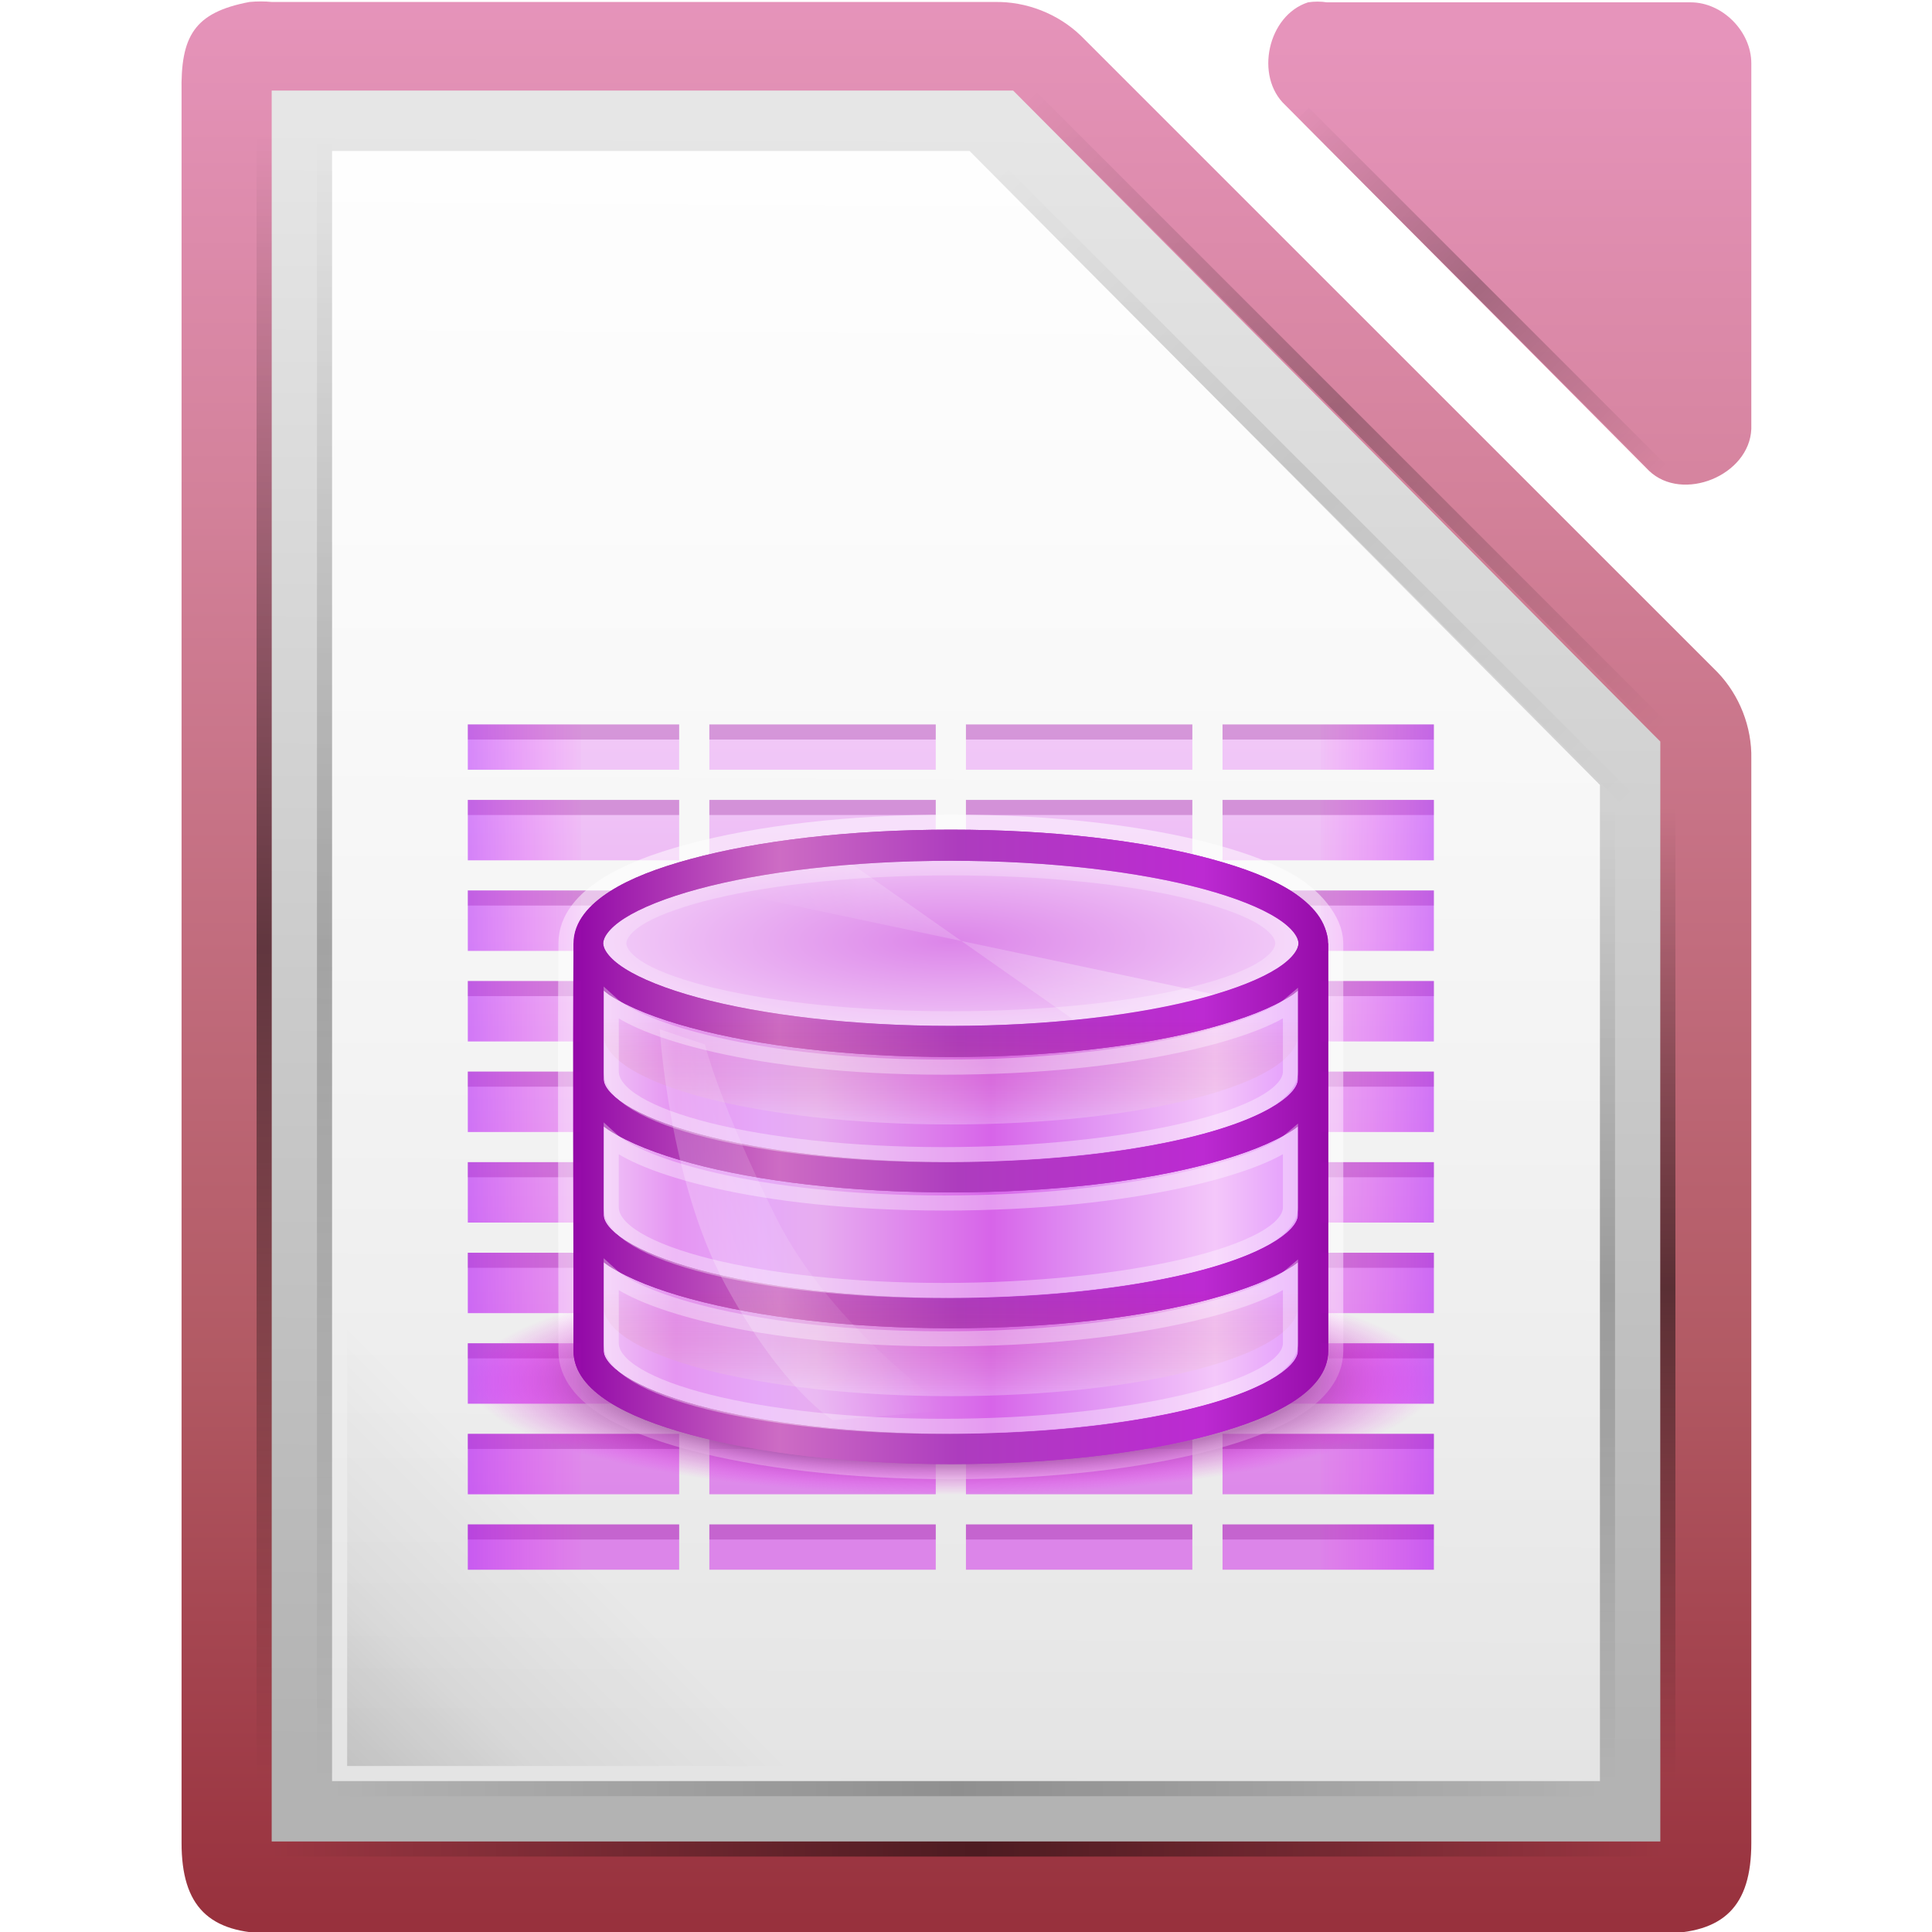 <?xml version="1.0" encoding="UTF-8" standalone="no"?>
<!-- Created with Inkscape (http://www.inkscape.org/) -->

<svg
   xmlns:dc="http://purl.org/dc/elements/1.1/"
   xmlns:cc="http://creativecommons.org/ns#"
   xmlns:rdf="http://www.w3.org/1999/02/22-rdf-syntax-ns#"
   xmlns:svg="http://www.w3.org/2000/svg"
   xmlns="http://www.w3.org/2000/svg"
   xmlns:xlink="http://www.w3.org/1999/xlink"
   version="1.1"
   width="128"
   height="128"
   id="svg20093">
  <defs
     id="defs20095">
    <linearGradient
       x1="1278"
       y1="-1062.638"
       x2="1278"
       y2="-1118.638"
       id="linearGradient16102"
       xlink:href="#linearGradient14494-2"
       gradientUnits="userSpaceOnUse"
       gradientTransform="matrix(1,0,0,1,90,-1.991)" />
    <linearGradient
       id="linearGradient14494-2">
      <stop
         id="stop14496-9"
         style="stop-color:#dc85e9;stop-opacity:1"
         offset="0" />
      <stop
         id="stop14498-9"
         style="stop-color:#f2cbf8;stop-opacity:1"
         offset="1" />
    </linearGradient>
    <radialGradient
       cx="152.333"
       cy="-754.638"
       r="15"
       fx="152.333"
       fy="-754.638"
       id="radialGradient17920"
       xlink:href="#linearGradient8717"
       gradientUnits="userSpaceOnUse"
       gradientTransform="matrix(2.03143e-6,0.508,-2.139,0,-304.007,-1152.58)" />
    <linearGradient
       id="linearGradient8717">
      <stop
         id="stop8719"
         style="stop-color:#800080;stop-opacity:1"
         offset="0" />
      <stop
         id="stop8723"
         style="stop-color:#800080;stop-opacity:1"
         offset="0.727" />
      <stop
         id="stop8721"
         style="stop-color:#ff00ff;stop-opacity:0"
         offset="1" />
    </linearGradient>
    <linearGradient
       x1="386.632"
       y1="1068.954"
       x2="410.5"
       y2="1068.954"
       id="linearGradient16324-4"
       xlink:href="#linearGradient8964-7-1"
       gradientUnits="userSpaceOnUse"
       gradientTransform="matrix(-2,0,0,2,2107,-3234.14)" />
    <linearGradient
       id="linearGradient8964-7-1">
      <stop
         id="stop8966-8-2"
         style="stop-color:#e196fb;stop-opacity:1"
         offset="0" />
      <stop
         id="stop8968-0-5"
         style="stop-color:#f4c7fa;stop-opacity:1"
         offset="0.13" />
      <stop
         id="stop8970-8-7"
         style="stop-color:#e091f3;stop-opacity:1"
         offset="0.314" />
      <stop
         id="stop8972-1-1"
         style="stop-color:#d764e9;stop-opacity:1"
         offset="0.441" />
      <stop
         id="stop8974-3-72"
         style="stop-color:#e7adf0;stop-opacity:1"
         offset="0.684" />
      <stop
         id="stop8976-9-0"
         style="stop-color:#e6a9f8;stop-opacity:1"
         offset="0.756" />
      <stop
         id="stop8978-5-8"
         style="stop-color:#e595f2;stop-opacity:1"
         offset="0.88" />
      <stop
         id="stop8980-1-0"
         style="stop-color:#f2cbf8;stop-opacity:1"
         offset="1" />
    </linearGradient>
    <linearGradient
       x1="386.632"
       y1="1068.954"
       x2="410.5"
       y2="1068.954"
       id="linearGradient16324-9"
       xlink:href="#linearGradient8964-7-3"
       gradientUnits="userSpaceOnUse"
       gradientTransform="matrix(-2,0,0,2,2107,-3234.14)" />
    <linearGradient
       id="linearGradient8964-7-3">
      <stop
         id="stop8966-8-7"
         style="stop-color:#e196fb;stop-opacity:1"
         offset="0" />
      <stop
         id="stop8968-0-2"
         style="stop-color:#f4c7fa;stop-opacity:1"
         offset="0.13" />
      <stop
         id="stop8970-8-5"
         style="stop-color:#e091f3;stop-opacity:1"
         offset="0.314" />
      <stop
         id="stop8972-1-7"
         style="stop-color:#d764e9;stop-opacity:1"
         offset="0.441" />
      <stop
         id="stop8974-3-7"
         style="stop-color:#e7adf0;stop-opacity:1"
         offset="0.684" />
      <stop
         id="stop8976-9-4"
         style="stop-color:#e6a9f8;stop-opacity:1"
         offset="0.756" />
      <stop
         id="stop8978-5-9"
         style="stop-color:#e595f2;stop-opacity:1"
         offset="0.88" />
      <stop
         id="stop8980-1-7"
         style="stop-color:#f2cbf8;stop-opacity:1"
         offset="1" />
    </linearGradient>
    <linearGradient
       x1="386.632"
       y1="1068.954"
       x2="410.5"
       y2="1068.954"
       id="linearGradient16324"
       xlink:href="#linearGradient8964-7"
       gradientUnits="userSpaceOnUse"
       gradientTransform="matrix(-2,0,0,2,2107,-3234.14)" />
    <linearGradient
       id="linearGradient8964-7">
      <stop
         id="stop8966-8"
         style="stop-color:#e196fb;stop-opacity:1"
         offset="0" />
      <stop
         id="stop8968-0"
         style="stop-color:#f4c7fa;stop-opacity:1"
         offset="0.13" />
      <stop
         id="stop8970-8"
         style="stop-color:#e091f3;stop-opacity:1"
         offset="0.314" />
      <stop
         id="stop8972-1"
         style="stop-color:#d764e9;stop-opacity:1"
         offset="0.441" />
      <stop
         id="stop8974-3"
         style="stop-color:#e7adf0;stop-opacity:1"
         offset="0.684" />
      <stop
         id="stop8976-9"
         style="stop-color:#e6a9f8;stop-opacity:1"
         offset="0.756" />
      <stop
         id="stop8978-5"
         style="stop-color:#e595f2;stop-opacity:1"
         offset="0.88" />
      <stop
         id="stop8980-1"
         style="stop-color:#f2cbf8;stop-opacity:1"
         offset="1" />
    </linearGradient>
    <radialGradient
       cx="518.854"
       cy="730.484"
       r="22.89"
       fx="518.854"
       fy="730.484"
       id="radialGradient16441"
       xlink:href="#linearGradient14494"
       gradientUnits="userSpaceOnUse"
       gradientTransform="matrix(0.96,0,1.35768e-7,0.268,21.681,534.374)" />
    <linearGradient
       id="linearGradient14494">
      <stop
         id="stop14496"
         style="stop-color:#dc85e9;stop-opacity:1"
         offset="0" />
      <stop
         id="stop14498"
         style="stop-color:#f2cbf8;stop-opacity:1"
         offset="1" />
    </linearGradient>
    <linearGradient
       x1="1348"
       y1="663.484"
       x2="1398"
       y2="663.484"
       id="linearGradient16320"
       xlink:href="#linearGradient16501"
       gradientUnits="userSpaceOnUse"
       gradientTransform="translate(-63,-1754.14)" />
    <linearGradient
       id="linearGradient16501">
      <stop
         id="stop16503"
         style="stop-color:#9207a7;stop-opacity:1"
         offset="0" />
      <stop
         id="stop16505"
         style="stop-color:#cd6cc4;stop-opacity:1"
         offset="0.273" />
      <stop
         id="stop16507"
         style="stop-color:#ad3cbe;stop-opacity:1"
         offset="0.51" />
      <stop
         id="stop16509"
         style="stop-color:#bc2ad2;stop-opacity:1"
         offset="0.834" />
      <stop
         id="stop16511"
         style="stop-color:#950ba8;stop-opacity:1"
         offset="1" />
    </linearGradient>
    <linearGradient
       x1="1510.477"
       y1="169"
       x2="1485.877"
       y2="194"
       id="linearGradient16443"
       xlink:href="#linearGradient8984"
       gradientUnits="userSpaceOnUse"
       gradientTransform="matrix(0.492,0,0,0.486,574.326,-1192.3)" />
    <linearGradient
       id="linearGradient8984">
      <stop
         id="stop8986"
         style="stop-color:#ffffff;stop-opacity:1"
         offset="0" />
      <stop
         id="stop8988"
         style="stop-color:#ffffff;stop-opacity:0"
         offset="1" />
    </linearGradient>
    <linearGradient
       id="linearGradient8859">
      <stop
         id="stop8861"
         style="stop-color:#ffffff;stop-opacity:1"
         offset="0" />
      <stop
         id="stop8863"
         style="stop-color:#aa0000;stop-opacity:0"
         offset="1" />
    </linearGradient>
    <linearGradient
       x1="1559.5"
       y1="184"
       x2="1542"
       y2="184"
       id="linearGradient16497"
       xlink:href="#linearGradient8742"
       gradientUnits="userSpaceOnUse"
       gradientTransform="matrix(-0.5,0,0,0.5,2057,-1194.14)" />
    <linearGradient
       id="linearGradient8742">
      <stop
         id="stop8744"
         style="stop-color:#9200ff;stop-opacity:1"
         offset="0" />
      <stop
         id="stop8746"
         style="stop-color:#ff00ff;stop-opacity:0"
         offset="1" />
    </linearGradient>
    <linearGradient
       x1="1559.5"
       y1="184"
       x2="1542"
       y2="184"
       id="linearGradient16499"
       xlink:href="#linearGradient8742"
       gradientUnits="userSpaceOnUse"
       gradientTransform="matrix(0.5,0,0,0.5,563,-1194.14)" />
    <linearGradient
       x1="1354.568"
       y1="-1522.359"
       x2="1383.38"
       y2="-1543.981"
       id="linearGradient16929"
       xlink:href="#linearGradient9030"
       gradientUnits="userSpaceOnUse"
       gradientTransform="matrix(0.454,0.059,-0.171,0.454,412.282,-468.767)" />
    <linearGradient
       id="linearGradient9030">
      <stop
         id="stop9032"
         style="stop-color:#ffffff;stop-opacity:1"
         offset="0" />
      <stop
         id="stop9034"
         style="stop-color:#ffffff;stop-opacity:0"
         offset="1" />
    </linearGradient>
    <linearGradient
       x1="110.969"
       y1="976.3"
       x2="110.969"
       y2="992.375"
       id="linearGradient8049"
       xlink:href="#linearGradient4145-42"
       gradientUnits="userSpaceOnUse" />
    <linearGradient
       id="linearGradient4145-42">
      <stop
         id="stop4953"
         style="stop-color:#e694bb;stop-opacity:1"
         offset="0" />
      <stop
         id="stop4955"
         style="stop-color:#d3819a;stop-opacity:1"
         offset="0.262" />
      <stop
         id="stop4957"
         style="stop-color:#b25a64;stop-opacity:1"
         offset="0.705" />
      <stop
         id="stop4959"
         style="stop-color:#98313d;stop-opacity:1"
         offset="1" />
    </linearGradient>
    <linearGradient
       x1="120.329"
       y1="976.378"
       x2="120.329"
       y2="992.384"
       id="linearGradient8045"
       xlink:href="#linearGradient4145-42"
       gradientUnits="userSpaceOnUse"
       gradientTransform="matrix(1,0,0,1,0,-0.106)" />
    <linearGradient
       x1="110.969"
       y1="976.3"
       x2="110.969"
       y2="992.375"
       id="linearGradient20087"
       xlink:href="#linearGradient4145-42"
       gradientUnits="userSpaceOnUse"
       gradientTransform="matrix(1.004,0,0,1.01,-1.499,-9.366)" />
    <linearGradient
       x1="1348"
       y1="663.484"
       x2="1398"
       y2="663.484"
       id="linearGradient20089"
       xlink:href="#linearGradient16501"
       gradientUnits="userSpaceOnUse"
       gradientTransform="translate(-63,-1754.14)" />
    <linearGradient
       x1="1372.884"
       y1="-1544.389"
       x2="1372.884"
       y2="-1558.638"
       id="linearGradient20526"
       xlink:href="#linearGradient8859"
       gradientUnits="userSpaceOnUse"
       gradientTransform="matrix(0.495,0,0,0.495,631.288,-327.702)" />
    <linearGradient
       id="linearGradient10286-7">
      <stop
         id="stop10288-6"
         style="stop-color:#b3b3b3;stop-opacity:1"
         offset="0" />
      <stop
         id="stop10290-5"
         style="stop-color:#e6e6e6;stop-opacity:1"
         offset="1" />
    </linearGradient>
    <linearGradient
       id="linearGradient13374-1">
      <stop
         id="stop13376-5"
         style="stop-color:#ffffff;stop-opacity:0.65"
         offset="0" />
      <stop
         id="stop13378-4"
         style="stop-color:#ffffff;stop-opacity:0.949"
         offset="1" />
    </linearGradient>
    <linearGradient
       id="linearGradient8074-24">
      <stop
         id="stop8076-7"
         style="stop-color:#000000;stop-opacity:0"
         offset="0" />
      <stop
         id="stop8078-4"
         style="stop-color:#000000;stop-opacity:1"
         offset="0.493" />
      <stop
         id="stop8080-2"
         style="stop-color:#000000;stop-opacity:0"
         offset="1" />
    </linearGradient>
    <linearGradient
       id="linearGradient7931-6">
      <stop
         id="stop7933-3"
         style="stop-color:#000000;stop-opacity:1"
         offset="0" />
      <stop
         id="stop7968-9"
         style="stop-color:#000000;stop-opacity:0.361"
         offset="0.455" />
      <stop
         id="stop7935-6"
         style="stop-color:#000000;stop-opacity:0"
         offset="1" />
    </linearGradient>
    <linearGradient
       id="linearGradient8074-2-7">
      <stop
         id="stop8076-1-9"
         style="stop-color:#000000;stop-opacity:0"
         offset="0" />
      <stop
         id="stop8078-94-6"
         style="stop-color:#000000;stop-opacity:1"
         offset="0.493" />
      <stop
         id="stop8080-0-8"
         style="stop-color:#000000;stop-opacity:0"
         offset="1" />
    </linearGradient>
    <linearGradient
       x1="294.343"
       y1="256.581"
       x2="294.418"
       y2="243.139"
       id="linearGradient20702"
       xlink:href="#linearGradient10286-7"
       gradientUnits="userSpaceOnUse"
       gradientTransform="matrix(7.979,0,0,8.012,-2320.61,-1993.89)" />
    <linearGradient
       x1="209.062"
       y1="-755.388"
       x2="209.062"
       y2="-781.623"
       id="linearGradient20704"
       xlink:href="#linearGradient13374-1"
       gradientUnits="userSpaceOnUse"
       gradientTransform="matrix(4,0,0,4,-812.027,3084.49)" />
    <linearGradient
       x1="78.822"
       y1="-1194.638"
       x2="144"
       y2="-1194.638"
       id="linearGradient20706"
       xlink:href="#linearGradient8074-24"
       gradientUnits="userSpaceOnUse"
       gradientTransform="matrix(0.371,0.371,-0.707,0.707,-787.729,768.169)" />
    <linearGradient
       x1="30.744"
       y1="-1194.638"
       x2="144"
       y2="-1194.638"
       id="linearGradient20708"
       xlink:href="#linearGradient8074-24"
       gradientUnits="userSpaceOnUse"
       gradientTransform="matrix(0.371,0.371,-0.707,0.707,-787.729,785.169)" />
    <linearGradient
       x1="-17"
       y1="-1194.638"
       x2="144"
       y2="-1194.638"
       id="linearGradient20710"
       xlink:href="#linearGradient8074-24"
       gradientUnits="userSpaceOnUse"
       gradientTransform="matrix(0.677,0,0,1,-33.49,1176.62)" />
    <linearGradient
       x1="-17"
       y1="-1194.638"
       x2="144"
       y2="-1194.638"
       id="linearGradient20712"
       xlink:href="#linearGradient8074-24"
       gradientUnits="userSpaceOnUse"
       gradientTransform="matrix(0.571,0,0,1,-100.286,1125.62)" />
    <linearGradient
       x1="152"
       y1="-1192.638"
       x2="113.882"
       y2="-1230.756"
       id="linearGradient20714"
       xlink:href="#linearGradient7931-6"
       gradientUnits="userSpaceOnUse"
       gradientTransform="matrix(0.39,0,0,0.39,-82.317,528.422)" />
    <linearGradient
       x1="30.744"
       y1="-1194.638"
       x2="144"
       y2="-1194.638"
       id="linearGradient20716"
       xlink:href="#linearGradient8074-2-7"
       gradientUnits="userSpaceOnUse"
       gradientTransform="matrix(0.371,0.371,-0.707,0.707,-789.729,790.169)" />
    <linearGradient
       x1="-17"
       y1="-1194.638"
       x2="144"
       y2="-1194.638"
       id="linearGradient20718"
       xlink:href="#linearGradient8074-24"
       gradientUnits="userSpaceOnUse"
       gradientTransform="matrix(0.522,0,0,1,30.869,1258.64)" />
    <linearGradient
       x1="-17"
       y1="-1194.638"
       x2="144"
       y2="-1194.638"
       id="linearGradient20720"
       xlink:href="#linearGradient8074-24"
       gradientUnits="userSpaceOnUse"
       gradientTransform="matrix(0.677,0,0,1,-33.49,1172.62)" />
    <linearGradient
       x1="-17"
       y1="-1194.638"
       x2="144"
       y2="-1194.638"
       id="linearGradient20722"
       xlink:href="#linearGradient8074-24"
       gradientUnits="userSpaceOnUse"
       gradientTransform="matrix(0.401,0,0,1,6.31,1087.62)" />
    <linearGradient
       x1="-17"
       y1="-1194.638"
       x2="144"
       y2="-1194.638"
       id="linearGradient20724"
       xlink:href="#linearGradient8074-24"
       gradientUnits="userSpaceOnUse"
       gradientTransform="matrix(0.401,0,0,1,6.31,1083.62)" />
  </defs>
  <g
     transform="translate(0,64)"
     id="layer1">
    <g
       transform="matrix(8,0,0,7.997,-875.971,-7871.924)"
       id="g7993"
       style="fill:url(#linearGradient8049);fill-opacity:1;display:inline">
      <path
         d="m 111.562,976.373 c -0.458,0.087 -0.571,0.283 -0.562,0.75 l 0,14.502 c 5e-5,0.524 0.226,0.75 0.75,0.75 l 11.5,0 c 0.524,-5e-5 0.75,-0.226 0.75,-0.75 l 0,-8.981 c 0.006,-0.264 -0.098,-0.529 -0.281,-0.719 l -5.27,-5.271 c -0.19,-0.184 -0.455,-0.287 -0.719,-0.281 l -5.98,0 c -0.062,-0.006 -0.125,-0.006 -0.188,0 z"
         id="path7995"
         style="font-size:medium;font-style:normal;font-variant:normal;font-weight:normal;font-stretch:normal;text-indent:0pt;text-align:start;text-decoration:none;line-height:normal;letter-spacing:normal;word-spacing:normal;text-transform:none;direction:ltr;text-anchor:start;color:#000000;fill:url(#linearGradient8045);fill-opacity:1;stroke:none;stroke-width:2;marker:none;visibility:visible;display:inline;overflow:visible;font-family:Andale Mono" />
      <path
         d="m 120.329,976.376 c -0.333,0.107 -0.445,0.613 -0.188,0.852 l 3.012,3.029 c 0.278,0.265 0.832,0.038 0.847,-0.347 l 0,-3.029 c -3e-5,-0.264 -0.239,-0.505 -0.502,-0.505 l -3.012,0 c -0.052,-0.008 -0.105,-0.008 -0.157,0 z"
         id="path7997"
         style="font-size:medium;font-style:normal;font-variant:normal;font-weight:normal;font-stretch:normal;text-indent:0pt;text-align:start;text-decoration:none;line-height:normal;letter-spacing:normal;word-spacing:normal;text-transform:none;direction:ltr;text-anchor:start;color:#000000;fill:url(#linearGradient20087);fill-opacity:1;fill-rule:nonzero;stroke:none;stroke-width:1;marker:none;visibility:visible;display:inline;overflow:visible;font-family:Andale Mono" />
    </g>
    <g
       transform="translate(0,-10)"
       id="g20687">
      <path
         d="m 18,-47.998 0,2 0,112 0,2 2,0 88,0 2,0 0,-2 0,-70 0,-0.875 -0.625,-0.625 -41.75,-42 -0.5,-0.5 -0.875,0 -46.25,0 -2,0 z"
         id="path24058"
         style="font-size:medium;font-style:normal;font-variant:normal;font-weight:normal;font-stretch:normal;text-indent:0pt;text-align:start;text-decoration:none;line-height:normal;letter-spacing:normal;word-spacing:normal;text-transform:none;direction:ltr;text-anchor:start;color:#000000;fill:url(#linearGradient20702);fill-opacity:1;fill-rule:nonzero;stroke:none;stroke-width:1;marker:none;visibility:visible;display:inline;overflow:visible;font-family:Andale Mono" />
      <path
         d="m 22,-43.998 42.235,0 41.765,42 0,66 -84,0 0,-108 z"
         id="path24060"
         style="fill:url(#linearGradient20704);fill-opacity:1;stroke:none;display:inline" />
      <path
         d="m 86.707,-46.867 23.662,23.662 -0.707,0.707 L 86,-46.16 z"
         id="path24062"
         style="opacity:0.25;color:#000000;fill:url(#linearGradient20706);fill-opacity:1;fill-rule:nonzero;stroke:none;stroke-width:1;marker:none;visibility:visible;display:inline;overflow:visible" />
      <path
         d="M 68.707,-47.867 110.369,-6.205 109.662,-5.498 68,-47.16 z"
         id="path24064"
         style="opacity:0.25;color:#000000;fill:url(#linearGradient20708);fill-opacity:1;fill-rule:nonzero;stroke:none;stroke-width:1;marker:none;visibility:visible;display:inline;overflow:visible" />
      <rect
         width="109"
         height="1"
         x="-44.998"
         y="-18"
         transform="matrix(0,1,-1,0,0,0)"
         id="rect24066"
         style="opacity:0.5;color:#000000;fill:url(#linearGradient20710);fill-opacity:1;fill-rule:nonzero;stroke:none;stroke-width:1;marker:none;visibility:visible;display:inline;overflow:visible" />
      <rect
         width="92"
         height="1"
         x="-110"
         y="-69.002"
         transform="scale(-1,-1)"
         id="rect24068"
         style="opacity:0.5;color:#000000;fill:url(#linearGradient20712);fill-opacity:1;fill-rule:nonzero;stroke:none;stroke-width:1;marker:none;visibility:visible;display:inline;overflow:visible" />
      <rect
         width="32"
         height="32"
         x="-55"
         y="31.002"
         transform="scale(-1,1)"
         id="rect24070"
         style="opacity:0.15;color:#000000;fill:url(#linearGradient20714);fill-opacity:1;fill-rule:nonzero;stroke:none;stroke-width:2;marker:none;visibility:visible;display:inline;overflow:visible" />
      <path
         d="M 66.707,-42.867 108.369,-1.205 107.662,-0.498 66,-42.16 z"
         id="path24072"
         style="opacity:0.1;color:#000000;fill:url(#linearGradient20716);fill-opacity:1;fill-rule:nonzero;stroke:none;stroke-width:1;marker:none;visibility:visible;display:inline;overflow:visible" />
      <rect
         width="83.997"
         height="1"
         x="22"
         y="64.002"
         id="rect24074"
         style="opacity:0.2;color:#000000;fill:url(#linearGradient20718);fill-opacity:1;fill-rule:nonzero;stroke:none;stroke-width:1;marker:none;visibility:visible;display:inline;overflow:visible" />
      <rect
         width="109"
         height="1"
         x="-44.998"
         y="-22"
         transform="matrix(0,1,-1,0,0,0)"
         id="rect24076"
         style="opacity:0.2;color:#000000;fill:url(#linearGradient20720);fill-opacity:1;fill-rule:nonzero;stroke:none;stroke-width:1;marker:none;visibility:visible;display:inline;overflow:visible" />
      <rect
         width="64.5"
         height="1"
         x="-0.498"
         y="-107"
         transform="matrix(0,1,-1,0,0,0)"
         id="rect24078"
         style="opacity:0.2;color:#000000;fill:url(#linearGradient20722);fill-opacity:1;fill-rule:nonzero;stroke:none;stroke-width:1;marker:none;visibility:visible;display:inline;overflow:visible" />
      <rect
         width="64.5"
         height="1"
         x="-0.498"
         y="-111"
         transform="matrix(0,1,-1,0,0,0)"
         id="rect24080"
         style="opacity:0.5;color:#000000;fill:url(#linearGradient20724);fill-opacity:1;fill-rule:nonzero;stroke:none;stroke-width:1;marker:none;visibility:visible;display:inline;overflow:visible" />
      <use
         transform="matrix(-1,0,0,1,65,1112.64)"
         id="use24082"
         style="display:inline"
         x="0"
         y="0"
         width="5033"
         height="1085"
         xlink:href="#rect20885" />
    </g>
    <use
       transform="matrix(1,0,0,1,62.998,1102.636)"
       id="use15052"
       style="display:inline"
       x="0"
       y="0"
       width="5033"
       height="1085"
       xlink:href="#path25519" />
    <use
       transform="matrix(1,0,0,1,62.998,1102.636)"
       id="use15054"
       style="display:inline"
       x="0"
       y="0"
       width="5033"
       height="1085"
       xlink:href="#path25521" />
    <use
       transform="matrix(1,0,0,1,62.998,1102.636)"
       id="use15056"
       style="display:inline"
       x="0"
       y="0"
       width="5033"
       height="1085"
       xlink:href="#path20877" />
    <use
       transform="matrix(1,0,0,1,62.998,1102.636)"
       id="use15058"
       style="display:inline"
       x="0"
       y="0"
       width="5033"
       height="1085"
       xlink:href="#path20879" />
    <use
       transform="matrix(1,0,0,1,62.998,1102.636)"
       id="use15060"
       style="display:inline"
       x="0"
       y="0"
       width="5033"
       height="1085"
       xlink:href="#rect20881" />
    <use
       transform="matrix(1,0,0,1,62.998,1102.636)"
       id="use15062"
       style="display:inline"
       x="0"
       y="0"
       width="5033"
       height="1085"
       xlink:href="#rect20883" />
    <use
       transform="matrix(1,0,0,1,62.998,1102.636)"
       id="use15064"
       style="display:inline"
       x="0"
       y="0"
       width="5033"
       height="1085"
       xlink:href="#rect20885" />
    <use
       transform="matrix(1,0,0,1,62.998,1102.636)"
       id="use15066"
       style="display:inline"
       x="0"
       y="0"
       width="5033"
       height="1085"
       xlink:href="#path20891" />
    <use
       transform="matrix(1,0,0,1,62.998,1102.636)"
       id="use15068"
       style="display:inline"
       x="0"
       y="0"
       width="5033"
       height="1085"
       xlink:href="#rect20893" />
    <use
       transform="matrix(1,0,0,1,62.998,1102.636)"
       id="use15070"
       style="display:inline"
       x="0"
       y="0"
       width="5033"
       height="1085"
       xlink:href="#rect11303" />
    <use
       transform="matrix(1,0,0,1,62.998,1102.636)"
       id="use15072"
       style="display:inline"
       x="0"
       y="0"
       width="5033"
       height="1085"
       xlink:href="#rect11305" />
    <use
       transform="matrix(1,0,0,1,62.998,1102.636)"
       id="use15074"
       style="display:inline"
       x="0"
       y="0"
       width="5033"
       height="1085"
       xlink:href="#rect11307" />
    <use
       transform="matrix(1,0,0,1,62.998,1102.636)"
       id="use15076"
       style="display:inline"
       x="0"
       y="0"
       width="5033"
       height="1085"
       xlink:href="#use14868" />
    <g
       transform="matrix(1,0,0,1,-1247.004,1102.636)"
       id="g8881"
       style="display:inline">
      <path
         d="m 1278,-1118.638 0,3 14,0 0,-3 -14,0 z m 16,0 0,3 15,0 0,-3 -15,0 z m 17,0 0,3 15,0 0,-3 -15,0 z m 17,0 0,3 14,0 0,-3 -14,0 z m -50,5 0,4 14,0 0,-4 -14,0 z m 16,0 0,4 15,0 0,-4 -15,0 z m 17,0 0,4 15,0 0,-4 -15,0 z m 17,0 0,4 14,0 0,-4 -14,0 z m -50,6 0,4 14,0 0,-4 -14,0 z m 16,0 0,4 15,0 0,-4 -15,0 z m 17,0 0,4 15,0 0,-4 -15,0 z m 17,0 0,4 14,0 0,-4 -14,0 z m -50,6 0,4 14,0 0,-4 -14,0 z m 16,0 0,4 15,0 0,-4 -15,0 z m 17,0 0,4 15,0 0,-4 -15,0 z m 17,0 0,4 14,0 0,-4 -14,0 z m -50,6 0,4 14,0 0,-4 -14,0 z m 16,0 0,4 15,0 0,-4 -15,0 z m 17,0 0,4 15,0 0,-4 -15,0 z m 17,0 0,4 14,0 0,-4 -14,0 z m -50,6 0,4 14,0 0,-4 -14,0 z m 16,0 0,4 15,0 0,-4 -15,0 z m 17,0 0,4 15,0 0,-4 -15,0 z m 17,0 0,4 14,0 0,-4 -14,0 z m -50,6 0,4 14,0 0,-4 -14,0 z m 16,0 0,4 15,0 0,-4 -15,0 z m 17,0 0,4 15,0 0,-4 -15,0 z m 17,0 0,4 14,0 0,-4 -14,0 z m -50,6 0,4 14,0 0,-4 -14,0 z m 16,0 0,4 15,0 0,-4 -15,0 z m 17,0 0,4 15,0 0,-4 -15,0 z m 17,0 0,4 14,0 0,-4 -14,0 z m -50,6 0,4 14,0 0,-4 -14,0 z m 16,0 0,4 15,0 0,-4 -15,0 z m 17,0 0,4 15,0 0,-4 -15,0 z m 17,0 0,4 14,0 0,-4 -14,0 z m -50,6 0,3 14,0 0,-3 -14,0 z m 16,0 0,3 15,0 0,-3 -15,0 z m 17,0 0,3 15,0 0,-3 -15,0 z m 17,0 0,3 14,0 0,-3 -14,0 z"
         id="rect10980"
         style="color:#000000;fill:url(#linearGradient16102);fill-opacity:1;fill-rule:nonzero;stroke:none;stroke-width:2;marker:none;visibility:visible;display:inline;overflow:visible" />
      <path
         d="m 1401,635 0,1 14,0 0,-1 -14,0 z m 16,0 0,1 15,0 0,-1 -15,0 z m 17,0 0,1 15,0 0,-1 -15,0 z m 17,0 0,1 14,0 0,-1 -14,0 z m -50,5 0,1 14,0 0,-1 -14,0 z m 16,0 0,1 15,0 0,-1 -15,0 z m 17,0 0,1 15,0 0,-1 -15,0 z m 17,0 0,1 14,0 0,-1 -14,0 z m -50,6 0,1 14,0 0,-1 -14,0 z m 16,0 0,1 15,0 0,-1 -15,0 z m 17,0 0,1 15,0 0,-1 -15,0 z m 17,0 0,1 14,0 0,-1 -14,0 z m -50,6 0,1 14,0 0,-1 -14,0 z m 16,0 0,1 15,0 0,-1 -15,0 z m 17,0 0,1 15,0 0,-1 -15,0 z m 17,0 0,1 14,0 0,-1 -14,0 z m -50,6 0,1 14,0 0,-1 -14,0 z m 16,0 0,1 15,0 0,-1 -15,0 z m 17,0 0,1 15,0 0,-1 -15,0 z m 17,0 0,1 14,0 0,-1 -14,0 z m -50,6 0,1 14,0 0,-1 -14,0 z m 16,0 0,1 15,0 0,-1 -15,0 z m 17,0 0,1 15,0 0,-1 -15,0 z m 17,0 0,1 14,0 0,-1 -14,0 z m -50,6 0,1 14,0 0,-1 -14,0 z m 16,0 0,1 15,0 0,-1 -15,0 z m 17,0 0,1 15,0 0,-1 -15,0 z m 17,0 0,1 14,0 0,-1 -14,0 z m -50,6 0,1 14,0 0,-1 -14,0 z m 16,0 0,1 15,0 0,-1 -15,0 z m 17,0 0,1 15,0 0,-1 -15,0 z m 17,0 0,1 14,0 0,-1 -14,0 z m -50,6 0,1 14,0 0,-1 -14,0 z m 16,0 0,1 15,0 0,-1 -15,0 z m 17,0 0,1 15,0 0,-1 -15,0 z m 17,0 0,1 14,0 0,-1 -14,0 z m -50,6 0,1 14,0 0,-1 -14,0 z m 16,0 0,1 15,0 0,-1 -15,0 z m 17,0 0,1 15,0 0,-1 -15,0 z m 17,0 0,1 14,0 0,-1 -14,0 z"
         transform="translate(-123,-1753.64)"
         id="path16158"
         style="opacity:0.25;color:#000000;fill:#800080;fill-opacity:1;fill-rule:nonzero;stroke:none;stroke-width:2;marker:none;visibility:visible;display:inline;overflow:visible" />
      <path
         d="m 1310,-1111.669 c -6.694,0 -12.762,0.73 -17.219,1.938 -2.228,0.604 -4.027,1.293 -5.375,2.156 -1.348,0.863 -2.406,1.989 -2.406,3.438 -0.062,8.764 2e-4,17.681 2e-4,26.5 l 0,0.5 c 0,1.396 0.99,2.508 2.344,3.375 1.354,0.867 3.204,1.583 5.437,2.188 4.467,1.21 10.518,1.938 17.219,1.938 6.701,0 12.752,-0.728 17.219,-1.938 2.233,-0.605 4.084,-1.321 5.437,-2.188 1.354,-0.867 2.344,-1.979 2.344,-3.375 l 0,-27 c 0,-1.353 -1.317,-2.725 -2.406,-3.438 -1.348,-0.863 -3.147,-1.553 -5.375,-2.156 -4.457,-1.207 -10.525,-1.938 -17.219,-1.938 z m 0,2.062 c 6.561,0 12.521,0.73 16.75,1.875 2.115,0.573 3.794,1.245 4.875,1.938 1.081,0.692 1.406,1.31 1.406,1.656 0,0.346 -0.325,0.964 -1.406,1.656 -1.081,0.692 -2.76,1.365 -4.875,1.938 -4.229,1.146 -10.189,1.875 -16.75,1.875 -6.561,0 -12.521,-0.729 -16.75,-1.875 -2.115,-0.573 -3.794,-1.245 -4.875,-1.938 -1.081,-0.692 -1.406,-1.31 -1.406,-1.656 0,-0.346 0.325,-0.964 1.406,-1.656 1.081,-0.692 2.76,-1.365 4.875,-1.938 4.229,-1.145 10.189,-1.875 16.75,-1.875 z m -23,8.594 c 0.138,0.1 0.26,0.219 0.406,0.312 1.348,0.863 3.147,1.553 5.375,2.156 4.457,1.207 10.525,1.938 17.219,1.938 6.694,0 12.762,-0.731 17.219,-1.938 2.228,-0.604 4.027,-1.293 5.375,-2.156 0.146,-0.094 0.269,-0.213 0.406,-0.312 l 0,5.375 0,0.5 c 0,0.399 -0.362,0.999 -1.438,1.688 -1.075,0.688 -2.734,1.366 -4.844,1.938 -4.219,1.143 -10.165,1.875 -16.719,1.875 -6.554,0 -12.499,-0.732 -16.719,-1.875 -2.11,-0.571 -3.769,-1.249 -4.844,-1.938 -1.075,-0.688 -1.438,-1.289 -1.438,-1.688 l 0,-0.5 z m 0,9 c 0.117,0.083 0.22,0.171 0.344,0.25 1.354,0.867 3.204,1.583 5.437,2.188 4.467,1.21 10.518,1.938 17.219,1.938 6.701,0 12.752,-0.728 17.219,-1.938 2.233,-0.605 4.084,-1.321 5.437,-2.188 0.124,-0.079 0.227,-0.167 0.344,-0.25 l 0,5.375 0,0.5 c 0,0.399 -0.362,0.999 -1.438,1.688 -1.075,0.688 -2.734,1.366 -4.844,1.938 -4.219,1.143 -10.165,1.875 -16.719,1.875 -6.554,0 -12.499,-0.732 -16.719,-1.875 -2.11,-0.571 -3.769,-1.249 -4.844,-1.938 -1.075,-0.688 -1.438,-1.289 -1.438,-1.688 l 0,-0.5 z m 0,9 c 0.117,0.083 0.22,0.171 0.344,0.25 1.354,0.867 3.204,1.583 5.437,2.188 4.467,1.21 10.518,1.938 17.219,1.938 6.701,0 12.752,-0.728 17.219,-1.938 2.233,-0.605 4.084,-1.321 5.437,-2.188 0.124,-0.079 0.227,-0.167 0.344,-0.25 l 0,5.375 0,0.5 c 0,0.399 -0.362,0.999 -1.438,1.688 -1.075,0.688 -2.734,1.366 -4.844,1.938 -4.219,1.143 -10.165,1.875 -16.719,1.875 -6.554,0 -12.499,-0.732 -16.719,-1.875 -2.11,-0.571 -3.769,-1.249 -4.844,-1.938 -1.075,-0.688 -1.438,-1.289 -1.438,-1.688 l 0,-0.5 z"
         id="path14199"
         style="font-size:medium;font-style:normal;font-variant:normal;font-weight:normal;font-stretch:normal;text-indent:0pt;text-align:start;text-decoration:none;line-height:normal;letter-spacing:normal;word-spacing:normal;text-transform:none;direction:ltr;text-anchor:start;opacity:0.5;color:#000000;fill:none;stroke:#ffffff;stroke-width:2;marker:none;visibility:visible;display:inline;overflow:visible;font-family:Sans" />
      <rect
         width="64"
         height="15"
         x="1278"
         y="-1082.638"
         id="rect17918"
         style="opacity:0.5;color:#000000;fill:url(#radialGradient17920);fill-opacity:1;fill-rule:nonzero;stroke:none;stroke-width:1;marker:none;visibility:visible;display:inline;overflow:visible" />
      <path
         d="m 1286,-1085.638 0,8 c 0,0 0,0.369 0,0.5 0,3.59 10.745,6.5 24,6.5 13.255,0 24,-2.91 24,-6.5 l 0,-0.5 0,-8 -48,0 z"
         id="path10909"
         style="color:#000000;fill:url(#linearGradient16324-4);fill-opacity:1;fill-rule:nonzero;stroke:none;stroke-width:2;marker:none;visibility:visible;display:inline;overflow:visible" />
      <path
         d="m 1286,-1094.638 0,8 c 0,0 0,0.369 0,0.5 0,3.59 10.745,6.5 24,6.5 13.255,0 24,-2.91 24,-6.5 l 0,-0.5 0,-8 -48,0 z"
         id="path10913"
         style="color:#000000;fill:url(#linearGradient16324-9);fill-opacity:1;fill-rule:nonzero;stroke:none;stroke-width:2;marker:none;visibility:visible;display:inline;overflow:visible" />
      <path
         d="m 1334,-1103.138 0,7.5 c 0,0 0,0.369 0,0.5 0,3.59 -10.745,6.5 -24,6.5 -13.255,0 -24,-2.91 -24,-6.5 l 0,-0.5 0,-7.5 48,0 z"
         id="path10921"
         style="color:#000000;fill:url(#linearGradient16324);fill-opacity:1;fill-rule:nonzero;stroke:none;stroke-width:2;marker:none;visibility:visible;display:inline;overflow:visible" />
      <path
         d="m 542.125,730.312 a 22.438,5.688 0 1 1 -44.875,0 22.438,5.688 0 1 1 44.875,0 z"
         transform="matrix(1.047,0,0,1.055,765.703,-1874.58)"
         id="path16437"
         style="color:#000000;fill:url(#radialGradient16441);fill-opacity:1;fill-rule:nonzero;stroke:none;stroke-width:0.904;marker:none;visibility:visible;display:inline;overflow:visible" />
      <path
         d="m 1310,-1111.669 c -6.694,0 -12.762,0.73 -17.219,1.938 -2.228,0.604 -4.027,1.293 -5.375,2.156 -1.348,0.863 -2.375,1.989 -2.375,3.438 l -0.031,0 0,26.5 0,0.5 c 0,1.396 0.99,2.508 2.344,3.375 1.354,0.867 3.204,1.583 5.437,2.188 4.467,1.21 10.518,1.938 17.219,1.938 6.701,0 12.752,-0.728 17.219,-1.938 2.233,-0.605 4.084,-1.321 5.437,-2.188 1.354,-0.867 2.344,-1.979 2.344,-3.375 l 0,-27 -0.031,0 c 0,-1.448 -1.027,-2.575 -2.375,-3.438 -1.348,-0.863 -3.147,-1.553 -5.375,-2.156 -4.457,-1.207 -10.525,-1.938 -17.219,-1.938 z m 0,2.062 c 6.561,0 12.521,0.73 16.75,1.875 2.115,0.573 3.794,1.245 4.875,1.938 1.081,0.692 1.406,1.31 1.406,1.656 0,0.346 -0.325,0.964 -1.406,1.656 -1.081,0.692 -2.76,1.365 -4.875,1.938 -4.229,1.146 -10.189,1.875 -16.75,1.875 -6.561,0 -12.521,-0.729 -16.75,-1.875 -2.115,-0.573 -3.794,-1.245 -4.875,-1.938 -1.081,-0.692 -1.406,-1.31 -1.406,-1.656 0,-0.346 0.325,-0.964 1.406,-1.656 1.081,-0.692 2.76,-1.365 4.875,-1.938 4.229,-1.145 10.189,-1.875 16.75,-1.875 z m -23,8.594 c 0.138,0.1 0.26,0.219 0.406,0.312 1.348,0.863 3.147,1.553 5.375,2.156 4.457,1.207 10.525,1.938 17.219,1.938 6.694,0 12.762,-0.731 17.219,-1.938 2.228,-0.604 4.027,-1.293 5.375,-2.156 0.146,-0.094 0.269,-0.213 0.406,-0.312 l 0,5.375 0,0.5 c 0,0.399 -0.362,0.999 -1.438,1.688 -1.075,0.688 -2.734,1.366 -4.844,1.938 -4.219,1.143 -10.165,1.875 -16.719,1.875 -6.554,0 -12.499,-0.732 -16.719,-1.875 -2.11,-0.571 -3.769,-1.249 -4.844,-1.938 -1.075,-0.688 -1.438,-1.289 -1.438,-1.688 l 0,-0.5 z m 0,9 c 0.117,0.083 0.22,0.171 0.344,0.25 1.354,0.867 3.204,1.583 5.437,2.188 4.467,1.21 10.518,1.938 17.219,1.938 6.701,0 12.752,-0.728 17.219,-1.938 2.233,-0.605 4.084,-1.321 5.437,-2.188 0.124,-0.079 0.227,-0.167 0.344,-0.25 l 0,5.375 0,0.5 c 0,0.399 -0.362,0.999 -1.438,1.688 -1.075,0.688 -2.734,1.366 -4.844,1.938 -4.219,1.143 -10.165,1.875 -16.719,1.875 -6.554,0 -12.499,-0.732 -16.719,-1.875 -2.11,-0.571 -3.769,-1.249 -4.844,-1.938 -1.075,-0.688 -1.438,-1.289 -1.438,-1.688 l 0,-0.5 z m 0,9 c 0.117,0.083 0.22,0.171 0.344,0.25 1.354,0.867 3.204,1.583 5.437,2.188 4.467,1.21 10.518,1.938 17.219,1.938 6.701,0 12.752,-0.728 17.219,-1.938 2.233,-0.605 4.084,-1.321 5.437,-2.188 0.124,-0.079 0.227,-0.167 0.344,-0.25 l 0,5.375 0,0.5 c 0,0.399 -0.362,0.999 -1.438,1.688 -1.075,0.688 -2.734,1.366 -4.844,1.938 -4.219,1.143 -10.165,1.875 -16.719,1.875 -6.554,0 -12.499,-0.732 -16.719,-1.875 -2.11,-0.571 -3.769,-1.249 -4.844,-1.938 -1.075,-0.688 -1.438,-1.289 -1.438,-1.688 l 0,-0.5 z"
         id="path16203"
         style="font-size:medium;font-style:normal;font-variant:normal;font-weight:normal;font-stretch:normal;text-indent:0pt;text-align:start;text-decoration:none;line-height:normal;letter-spacing:normal;word-spacing:normal;text-transform:none;direction:ltr;text-anchor:start;color:#000000;fill:url(#linearGradient20089);fill-opacity:1;fill-rule:nonzero;stroke:none;stroke-width:2;marker:none;visibility:visible;display:inline;overflow:visible;font-family:Sans" />
      <path
         d="m 1292.875,-1108.057 35.688,7.537 -9.722,1.945 -15.752,-11.062 z"
         id="path16439"
         style="opacity:0.35;fill:url(#linearGradient16443);fill-opacity:1;stroke:none" />
      <path
         d="m 1310,-1111.669 c -6.694,0 -12.762,0.73 -17.219,1.938 -2.228,0.604 -4.027,1.293 -5.375,2.156 -1.348,0.863 -2.406,1.989 -2.406,3.438 -0.062,8.764 2e-4,17.681 2e-4,26.5 l 0,0.5 c 0,1.396 0.99,2.508 2.344,3.375 1.354,0.867 3.204,1.583 5.437,2.188 4.467,1.21 10.518,1.938 17.219,1.938 6.701,0 12.752,-0.728 17.219,-1.938 2.233,-0.605 4.084,-1.321 5.437,-2.188 1.354,-0.867 2.344,-1.979 2.344,-3.375 l 0,-27 c 0,-1.353 -1.317,-2.725 -2.406,-3.438 -1.348,-0.863 -3.147,-1.553 -5.375,-2.156 -4.457,-1.207 -10.525,-1.938 -17.219,-1.938 z m 0,2.062 c 6.561,0 12.521,0.73 16.75,1.875 2.115,0.573 3.794,1.245 4.875,1.938 1.081,0.692 1.406,1.31 1.406,1.656 0,0.346 -0.325,0.964 -1.406,1.656 -1.081,0.692 -2.76,1.365 -4.875,1.938 -4.229,1.146 -10.189,1.875 -16.75,1.875 -6.561,0 -12.521,-0.729 -16.75,-1.875 -2.115,-0.573 -3.794,-1.245 -4.875,-1.938 -1.081,-0.692 -1.406,-1.31 -1.406,-1.656 0,-0.346 0.325,-0.964 1.406,-1.656 1.081,-0.692 2.76,-1.365 4.875,-1.938 4.229,-1.145 10.189,-1.875 16.75,-1.875 z m -23,8.594 c 0.138,0.1 0.26,0.219 0.406,0.312 1.348,0.863 3.147,1.553 5.375,2.156 4.457,1.207 10.525,1.938 17.219,1.938 6.694,0 12.762,-0.731 17.219,-1.938 2.228,-0.604 4.027,-1.293 5.375,-2.156 0.146,-0.094 0.269,-0.213 0.406,-0.312 l 0,5.375 0,0.5 c 0,0.399 -0.362,0.999 -1.438,1.688 -1.075,0.688 -2.734,1.366 -4.844,1.938 -4.219,1.143 -10.165,1.875 -16.719,1.875 -6.554,0 -12.499,-0.732 -16.719,-1.875 -2.11,-0.571 -3.769,-1.249 -4.844,-1.938 -1.075,-0.688 -1.438,-1.289 -1.438,-1.688 l 0,-0.5 z m 0,9 c 0.117,0.083 0.22,0.171 0.344,0.25 1.354,0.867 3.204,1.583 5.437,2.188 4.467,1.21 10.518,1.938 17.219,1.938 6.701,0 12.752,-0.728 17.219,-1.938 2.233,-0.605 4.084,-1.321 5.437,-2.188 0.124,-0.079 0.227,-0.167 0.344,-0.25 l 0,5.375 0,0.5 c 0,0.399 -0.362,0.999 -1.438,1.688 -1.075,0.688 -2.734,1.366 -4.844,1.938 -4.219,1.143 -10.165,1.875 -16.719,1.875 -6.554,0 -12.499,-0.732 -16.719,-1.875 -2.11,-0.571 -3.769,-1.249 -4.844,-1.938 -1.075,-0.688 -1.438,-1.289 -1.438,-1.688 l 0,-0.5 z m 0,9 c 0.117,0.083 0.22,0.171 0.344,0.25 1.354,0.867 3.204,1.583 5.437,2.188 4.467,1.21 10.518,1.938 17.219,1.938 6.701,0 12.752,-0.728 17.219,-1.938 2.233,-0.605 4.084,-1.321 5.437,-2.188 0.124,-0.079 0.227,-0.167 0.344,-0.25 l 0,5.375 0,0.5 c 0,0.399 -0.362,0.999 -1.438,1.688 -1.075,0.688 -2.734,1.366 -4.844,1.938 -4.219,1.143 -10.165,1.875 -16.719,1.875 -6.554,0 -12.499,-0.732 -16.719,-1.875 -2.11,-0.571 -3.769,-1.249 -4.844,-1.938 -1.075,-0.688 -1.438,-1.289 -1.438,-1.688 l 0,-0.5 z"
         id="path16445"
         style="font-size:medium;font-style:normal;font-variant:normal;font-weight:normal;font-stretch:normal;text-indent:0pt;text-align:start;text-decoration:none;line-height:normal;letter-spacing:normal;word-spacing:normal;text-transform:none;direction:ltr;text-anchor:start;color:#000000;fill:url(#linearGradient16320);fill-opacity:1;fill-rule:nonzero;stroke:none;stroke-width:2;marker:none;visibility:visible;display:inline;overflow:visible;font-family:Sans" />
      <path
         d="m 1286.983,-1103.138 0,4.532 c 0,0 0,0.341 0,0.462 0,3.317 10.305,6.006 23.017,6.006 12.712,0 23.017,-2.689 23.017,-6.006 l 0,-0.462 0,-4.502 c -2.058,1.839 -9.716,4.552 -22.945,4.552 -13.229,0 -21.164,-2.743 -23.09,-4.582 z"
         id="path16423"
         style="opacity:0.25;color:#000000;fill:url(#linearGradient20526);fill-opacity:1;stroke:none;stroke-width:1;marker:none;visibility:visible;display:inline;overflow:visible" />
      <path
         d="m 1287.5,-1100.138 0,4.066 c 0,0 0,0.313 0,0.424 0,3.043 9.848,5.51 21.997,5.51 12.149,0 23.003,-2.467 23.003,-5.51 l 0,-0.424 0,-4.038 c -1.967,1.687 -10.292,4.176 -22.934,4.176 -12.642,0 -20.226,-2.517 -22.066,-4.204 z"
         id="path16425"
         style="opacity:0.35;color:#000000;fill:none;stroke:#ffffff;stroke-width:1;stroke-linejoin:miter;stroke-miterlimit:4;stroke-dasharray:none;marker:none;visibility:visible;display:inline;overflow:visible" />
      <path
         d="m 1433,644.031 c -6.561,0 -12.521,0.73 -16.75,1.875 -2.115,0.573 -3.794,1.245 -4.875,1.938 -1.081,0.692 -1.406,1.31 -1.406,1.656 -1e-4,0.346 0.325,0.964 1.406,1.656 1.081,0.692 2.76,1.365 4.875,1.938 4.229,1.146 10.189,1.875 16.75,1.875 6.561,0 12.521,-0.729 16.75,-1.875 2.115,-0.573 3.794,-1.245 4.875,-1.938 1.081,-0.692 1.406,-1.31 1.406,-1.656 0,-0.346 -0.325,-0.964 -1.406,-1.656 -1.081,-0.692 -2.76,-1.365 -4.875,-1.938 -4.229,-1.145 -10.189,-1.875 -16.75,-1.875 z M 1433,645 c 6.125,0 11.677,0.589 15.625,1.531 1.974,0.471 3.553,1.024 4.562,1.594 1.009,0.57 1.312,1.09 1.312,1.375 0,0.285 -0.303,0.805 -1.312,1.375 -1.009,0.57 -2.588,1.123 -4.562,1.594 -3.948,0.943 -9.5,1.531 -15.625,1.531 -6.125,0 -11.677,-0.589 -15.625,-1.531 -1.974,-0.471 -3.553,-1.024 -4.562,-1.594 -1.01,-0.57 -1.313,-1.09 -1.312,-1.375 0,-0.285 0.303,-0.805 1.312,-1.375 1.009,-0.569 2.588,-1.123 4.562,-1.594 3.948,-0.943 9.5,-1.531 15.625,-1.531 z"
         transform="translate(-123,-1753.64)"
         id="path16449"
         style="font-size:medium;font-style:normal;font-variant:normal;font-weight:normal;font-stretch:normal;text-indent:0pt;text-align:start;text-decoration:none;line-height:normal;letter-spacing:normal;word-spacing:normal;text-transform:none;direction:ltr;text-anchor:start;opacity:0.25;color:#000000;fill:#ffffff;fill-opacity:1;fill-rule:nonzero;stroke:none;stroke-width:2;marker:none;visibility:visible;display:inline;overflow:visible;font-family:Sans" />
      <path
         d="m 1285.5,-1118.638 0,3 -7.5,0 0,-3 7.5,0 z m 0,5 0,4 -7.5,0 0,-4 7.5,0 z m 0,6 0,4 -7.5,0 0,-4 7.5,0 z m 0,6 0,4 -7.5,0 0,-4 7.5,0 z m 0,6 0,4 -7.5,0 0,-4 7.5,0 z m 0,6 0,4 -7.5,0 0,-4 7.5,0 z m 0,6 0,4 -7.5,0 0,-4 7.5,0 z m 0,6 0,4 -7.5,0 0,-4 7.5,0 z m 0,6 0,4 -7.5,0 0,-4 7.5,0 z m 0,6 0,3 -7.5,0 0,-3 7.5,0 z"
         id="path16493"
         style="opacity:0.35;color:#000000;fill:url(#linearGradient16497);fill-opacity:1;fill-rule:nonzero;stroke:none;stroke-width:1;marker:none;visibility:visible;display:inline;overflow:visible" />
      <path
         d="m 1334.5,-1118.638 0,3 7.5,0 0,-3 -7.5,0 z m 0,5 0,4 7.5,0 0,-4 -7.5,0 z m 0,6 0,4 7.5,0 0,-4 -7.5,0 z m 0,6 0,4 7.5,0 0,-4 -7.5,0 z m 0,6 0,4 7.5,0 0,-4 -7.5,0 z m 0,6 0,4 7.5,0 0,-4 -7.5,0 z m 0,6 0,4 7.5,0 0,-4 -7.5,0 z m 0,6 0,4 7.5,0 0,-4 -7.5,0 z m 0,6 0,4 7.5,0 0,-4 -7.5,0 z m 0,6 0,3 7.5,0 0,-3 -7.5,0 z"
         id="path16495"
         style="opacity:0.35;color:#000000;fill:url(#linearGradient16499);fill-opacity:1;fill-rule:nonzero;stroke:none;stroke-width:1;marker:none;visibility:visible;display:inline;overflow:visible" />
      <use
         transform="translate(0,9)"
         id="use14191"
         x="0"
         y="0"
         width="5033"
         height="1085"
         xlink:href="#path16423" />
      <use
         transform="translate(0,9)"
         id="use14193"
         x="0"
         y="0"
         width="5033"
         height="1085"
         xlink:href="#path16425" />
      <use
         transform="translate(0,18)"
         id="use14195"
         x="0"
         y="0"
         width="5033"
         height="1085"
         xlink:href="#path16423" />
      <use
         transform="translate(0,18)"
         id="use14197"
         x="0"
         y="0"
         width="5033"
         height="1085"
         xlink:href="#path16425" />
      <path
         d="m 1290.713,-1098.441 c 0,0 0.596,10.057 4.386,16.997 3.79,6.939 7.093,8.902 7.093,8.902 l 7.833,-0.674 c 0,0 -7.933,-5.327 -11.663,-12.872 -3.73,-7.546 -4.657,-11.351 -4.657,-11.351 z"
         id="path16927"
         style="opacity:0.35;fill:url(#linearGradient16929);fill-opacity:1;stroke:none;display:inline" />
    </g>
  </g>
</svg>
